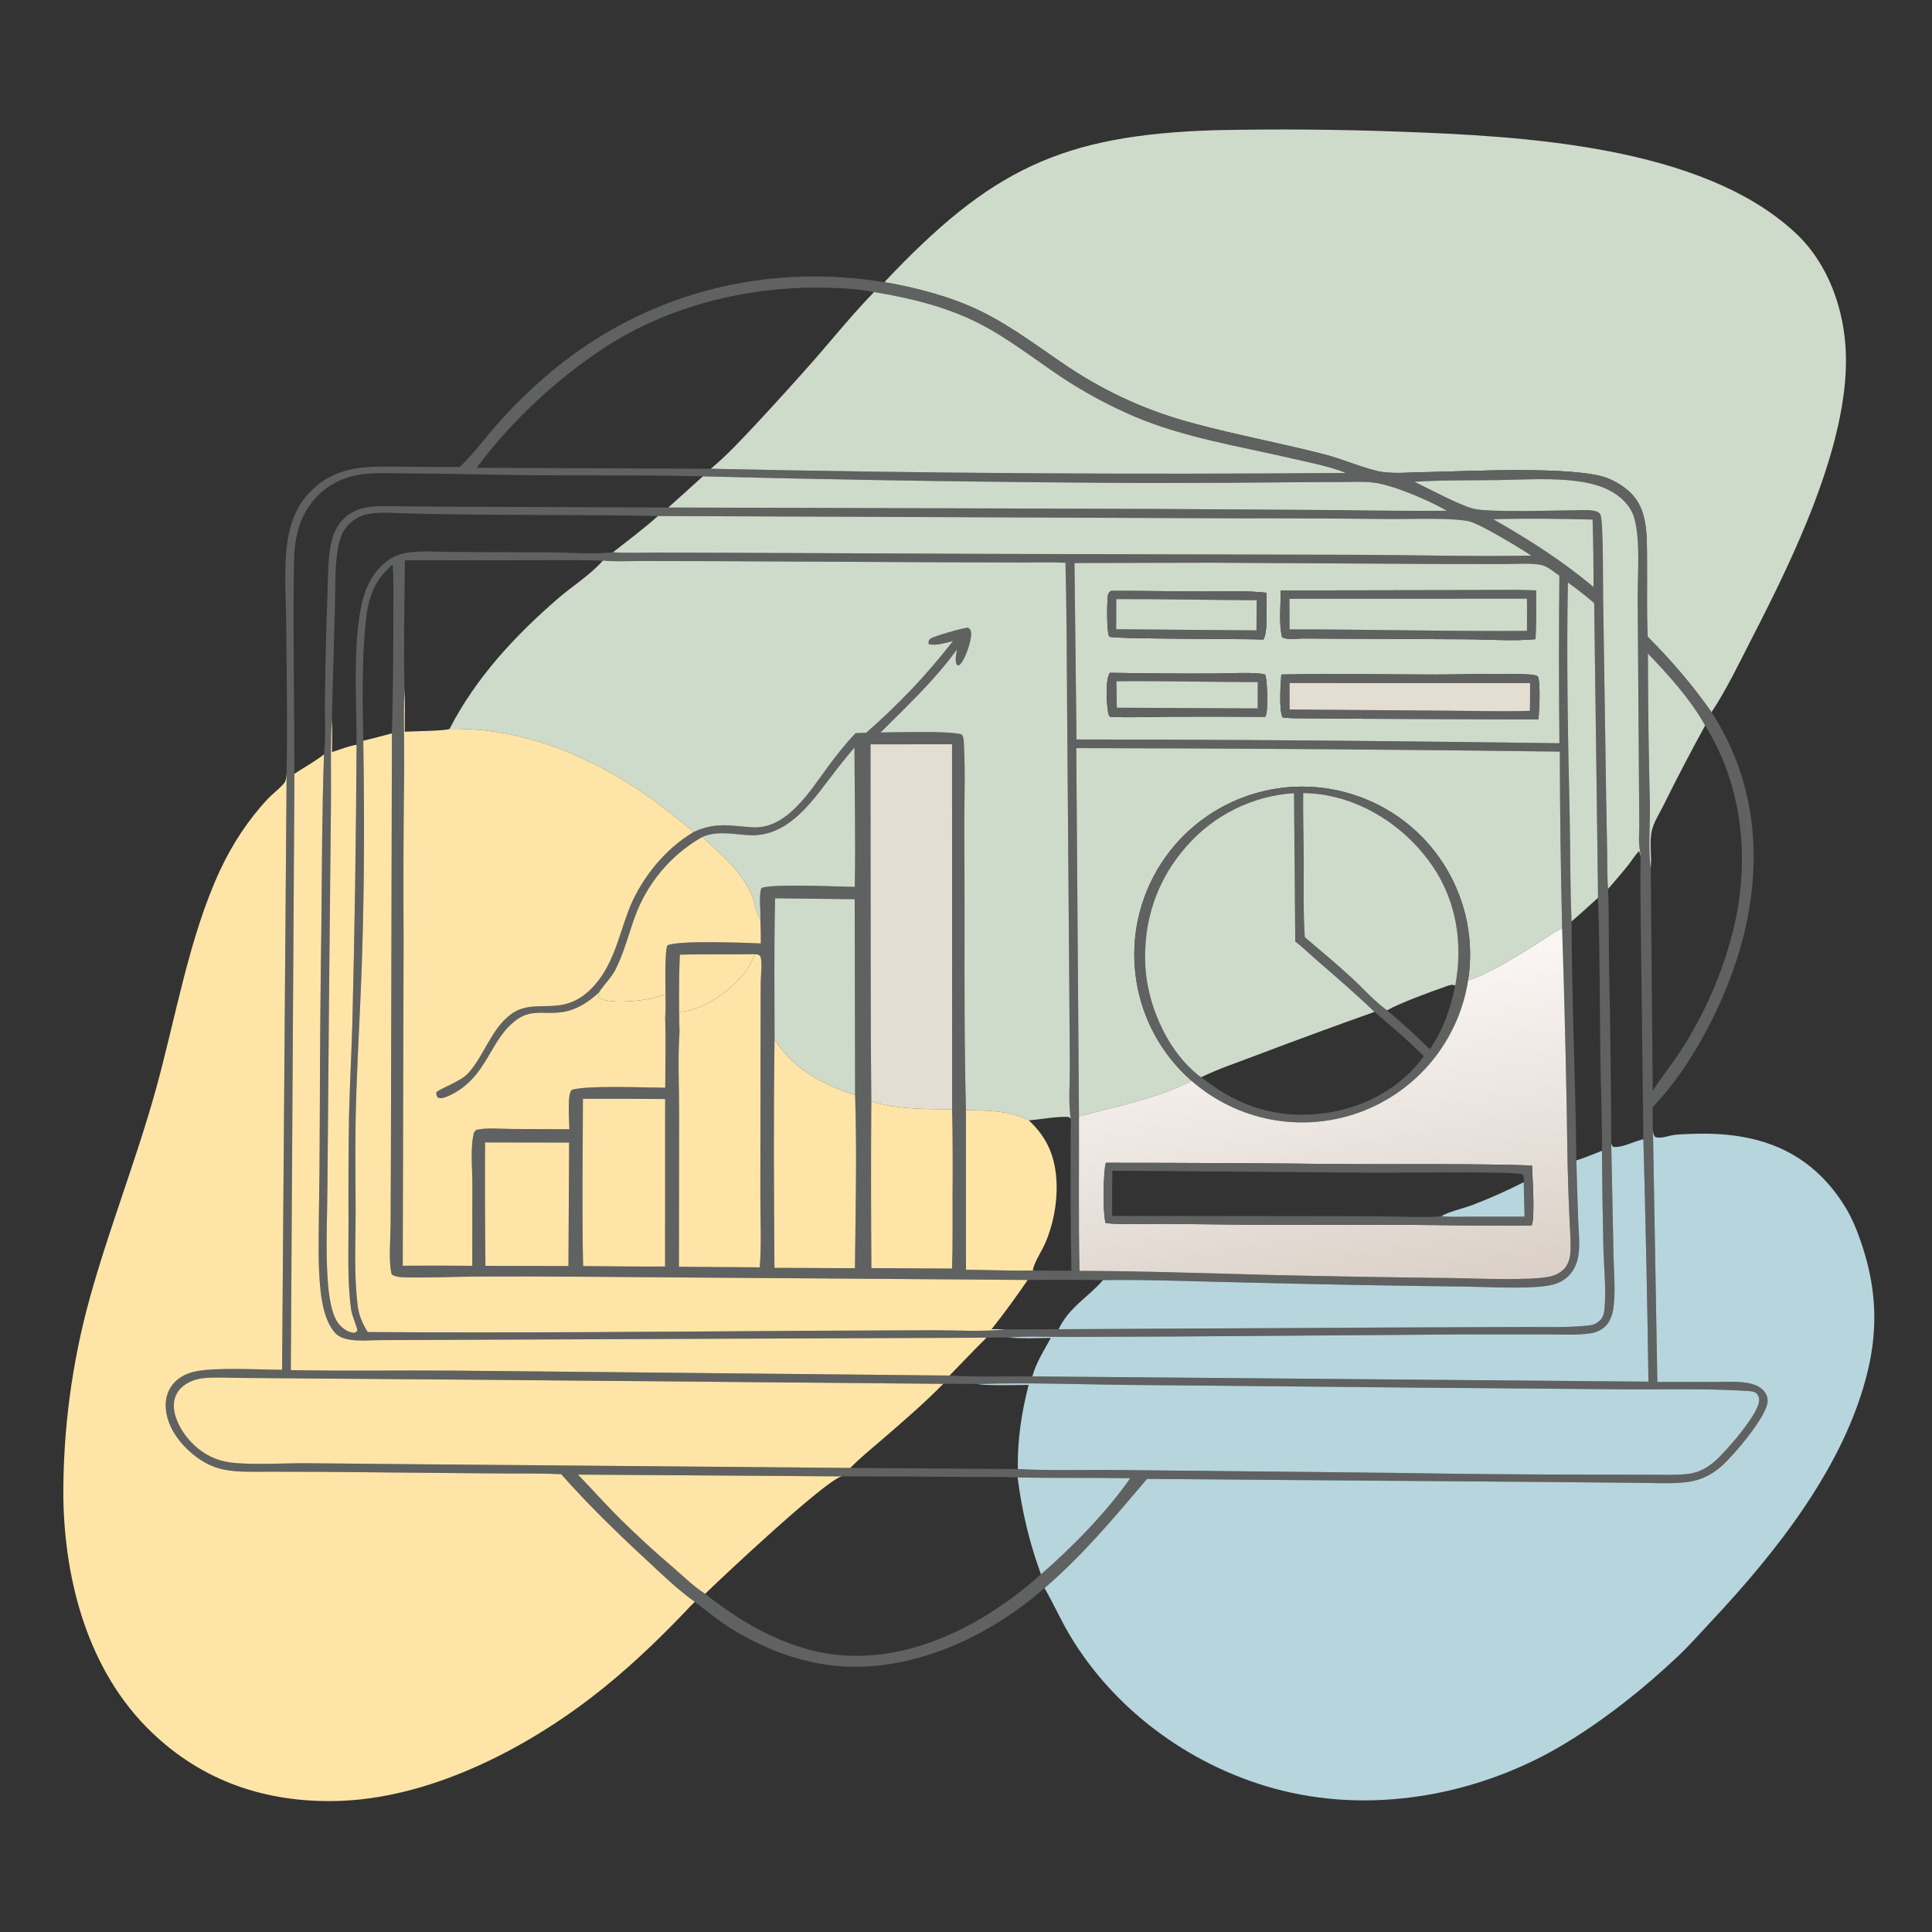 <svg viewBox="0 0 1024 1024" xmlns:xlink="http://www.w3.org/1999/xlink" xmlns="http://www.w3.org/2000/svg">
  <rect x="0" y="0" width="1024" height="1024" fill="#333333" stroke="none"/>
  <path d="M468.739 149.556C524.798 90.046 562.418 71.46 644.361 68.998C676.765 68.322 709.181 68.579 741.571 69.768C806.372 72.13 902.184 77.008 951.849 123.663C969.306 140.063 977.741 164.521 978.367 188.135C979.632 235.865 950.334 295.905 928.9 337.594C922.077 350.863 915.36 365.046 907.13 377.498C896.924 362.913 885.778 350.031 873.213 337.409C872.72 324.439 873.049 311.379 872.948 298.395C872.892 291.265 873.12 283.611 871.84 276.588C871.039 272.193 869.551 267.931 866.893 264.294C863.447 259.577 857.807 255.801 852.403 253.605C835.157 246.596 775.56 249.927 754.495 250.255C747.618 250.362 739.97 251.088 733.173 250.242C725.239 249.254 711.679 243.356 702.613 241.006C679.538 235.025 656.014 230.709 633.035 224.504C609.548 218.384 587.231 208.433 566.981 195.052C551.467 184.714 536.402 172.997 519.565 164.811C504.023 157.254 485.743 152.492 468.739 149.556Z" fill="#CFDBCA"></path>
  <path d="M243.689 247.497C250.788 240.807 256.774 232.549 263.223 225.216C275.397 211.376 289.553 198.203 304.493 187.427C352.442 152.843 410.527 140.096 468.739 149.556C485.743 152.492 504.023 157.254 519.565 164.811C536.402 172.997 551.467 184.714 566.981 195.052C587.231 208.433 609.548 218.384 633.035 224.504C656.014 230.709 679.538 235.025 702.613 241.006C711.679 243.356 725.239 249.254 733.173 250.242C739.97 251.088 747.618 250.362 754.495 250.255C775.56 249.927 835.157 246.596 852.403 253.605C857.807 255.801 863.447 259.577 866.893 264.294C869.551 267.931 871.039 272.193 871.84 276.588C873.12 283.611 872.892 291.265 872.948 298.395C873.049 311.379 872.72 324.439 873.213 337.409C885.778 350.031 896.924 362.913 907.13 377.498C929.352 411.613 933.882 450.579 925.571 489.824C918.566 522.904 899.349 562.349 875.945 586.822C875.98 590.931 875.843 595.119 876.112 599.215L878.427 732.474L908.036 732.464C914.067 732.469 920.852 731.973 926.778 733.101C929.565 733.631 932.37 734.693 934.42 736.724C936.052 738.342 936.958 740.454 936.868 742.765C936.558 750.725 918.672 771.654 912.502 777.029C907.194 781.654 901.525 784.581 894.471 785.496C886.085 786.583 877.087 785.989 868.629 785.937L817.736 785.471L607.931 783.856C590.975 803.9 573.617 824.61 553.624 841.718C524.602 867.094 484.83 885.914 445.688 883.161C424.542 881.674 403.098 873.345 385.406 861.799C379.457 857.916 373.896 853.341 368.264 849.012C359.217 842.593 350.758 834.354 342.616 826.804C326.935 812.263 311.608 797.422 297.458 781.368C284.134 780.745 270.722 781.077 257.385 780.911L171.001 780.105L142.006 780.045C134.352 780.034 126.418 780.412 118.87 778.971C111.883 777.638 105.708 774.005 100.477 769.268C93.73 763.158 88.098 754.713 87.816 745.34C87.671 740.508 89.292 735.947 92.687 732.462C95.449 729.626 99.186 727.923 102.996 727.023C113.419 724.562 137.596 725.963 149.508 726.025L151.91 409.74C152.422 383.128 151.9 356.436 151.688 329.821C151.57 314.893 150.014 297.535 153.068 282.984C154.857 274.457 158.332 266.789 164.519 260.561C178.778 246.208 194.814 247.195 213.463 247.365C223.538 247.499 233.614 247.543 243.689 247.497ZM463.256 154.801C454.874 153.068 445.789 152.658 437.237 152.479C396.958 151.635 354.766 161.871 320.783 184.022C295.039 200.802 270.932 223.288 252.641 247.935L376.717 248.455C488.906 250.873 601.125 251.607 713.335 250.656C704.192 247.023 693.842 245.134 684.268 242.906C656.361 236.414 627.478 231.945 600.963 220.644C587.757 214.956 575.073 208.126 563.056 200.231C548.401 190.427 534.367 179.285 518.607 171.278C501.439 162.556 482.166 157.903 463.256 154.801ZM372.53 252.48C337.676 251.566 302.782 252.311 267.918 251.689C250.49 251.379 233.091 250.982 215.657 250.93C207.401 250.905 198.71 250.258 190.549 251.563C182.619 252.832 175.14 256.284 169.306 261.841C159.006 271.65 156.032 284.163 155.818 297.922C155.237 335.259 156.032 372.751 156.054 410.106L154.139 726.18C182.823 726.756 211.539 726.227 240.23 726.454L503.29 729.063C517.846 729.964 532.602 729.37 547.195 729.527L873.719 732.313C873.112 689.477 872.212 646.645 871.018 603.822L869.773 499.714C869.618 484.543 869.264 469.287 869.571 454.122C869.475 452.861 869.36 451.646 869.136 450.402C868.365 446.099 868.886 441.03 868.867 436.609L868.66 410.788L868.001 315.998C868.013 303.619 869.426 286.741 866.321 274.998C864.921 269.704 861.351 265.413 856.943 262.285C851.325 258.299 844.576 256.342 837.838 255.303C823.367 253.07 807.736 254.29 793.093 254.473C778.911 254.649 763.783 254.358 749.683 255.385C758.352 259.428 771.731 266.911 780.382 269.471C788.434 271.854 825.985 270.443 836.712 270.414C839.57 270.406 847.033 269.764 848.308 272.876C849.821 276.569 849.583 308.94 849.67 315.624L851.293 422.355L851.853 452.725C851.949 458.825 851.772 465.071 852.319 471.143C852.867 484.972 852.581 498.849 852.852 512.69C853.526 543.826 853.904 574.967 853.987 606.11L855.209 665.973C855.348 674.759 856.363 684.508 855.152 693.157C854.691 696.446 853.573 700.176 851.213 702.624C849.141 704.771 846.133 706.213 843.199 706.663C835.731 707.808 827.433 707.242 819.856 707.266L773.705 707.263L621.579 708.386L564.729 708.595C554.746 708.635 544.347 708.049 534.41 708.926C530.634 708.679 526.684 708.955 522.891 708.99L201.674 710.29C195.065 710.283 182.752 711.857 177.917 706.769C172.55 701.122 170.714 691.512 169.9 684.032C168.497 671.123 168.915 657.864 169.021 644.885C169.311 626.642 169.473 608.398 169.506 590.153C169.589 556.435 169.873 522.717 170.359 489.002C170.633 459.308 170.688 429.528 171.72 399.851C172.797 390.642 172.072 380.636 172.21 371.321C172.43 352.296 172.889 333.274 173.585 314.26C173.916 305.335 173.636 295.504 175.765 286.808C176.855 282.358 178.754 278.332 182.043 275.069C185.588 271.55 190.186 269.508 195.096 268.773C201.099 267.874 207.515 268.334 213.569 268.382L241.637 268.574L354.194 268.991L614.168 269.747L712.138 270.394C730.378 270.702 748.62 270.808 766.863 270.711C757.511 265.285 738.651 257.144 728.07 255.789C722.909 255.129 717.448 255.453 712.249 255.468L687.479 255.59C661.291 255.862 635.102 256.002 608.913 256.011C530.108 255.667 451.309 254.49 372.53 252.48ZM348.73 273.501C314.81 272.796 280.841 273.12 246.911 272.683C237.06 272.574 227.21 272.406 217.361 272.179C210.385 272.013 202.805 271.258 195.912 272.294C191.774 272.94 187.945 274.876 184.97 277.824C181.846 280.906 180.437 284.486 179.523 288.699C177.307 298.924 177.849 310.47 177.528 320.917L175.896 381.247C175.031 396.232 175.602 411.502 175.41 426.525L174.361 531.538L173.548 628.36C173.466 645.037 172.504 662.259 173.717 678.875C174.192 685.379 175.406 697.246 179.991 702.218C182.005 704.402 184.726 706.32 187.776 706.425C188.816 705.94 188.902 706.122 189.423 705.022C188.542 701.24 186.571 697.542 186.056 693.734C184.029 678.751 184.778 662.86 184.728 647.768C184.62 628.945 184.71 610.122 184.998 591.301C185.368 575.458 186.231 559.629 186.72 543.789C187.98 494.104 188.735 444.408 188.986 394.708C189.107 372.2 186.606 338.19 192.524 317.027C194.014 311.699 196.348 306.674 199.903 302.403C203.425 298.17 208.133 294.607 213.573 293.371C221.48 291.575 232.219 292.539 240.463 292.562L292.754 292.757C303.11 292.88 314.173 293.814 324.46 292.76C324.602 292.746 324.743 292.728 324.885 292.713C332.705 293.257 340.772 292.855 348.63 292.868L392.185 293.004L525.062 293.576L718.802 294.052C749.735 294.159 780.697 295.059 811.63 294.488C805.986 290.723 784.204 277.473 778.563 276.292C768.988 274.288 747.942 275.165 737.328 275.105C709.751 274.801 682.173 274.673 654.594 274.722L348.73 273.501ZM319.516 297.135C306.518 296.727 293.453 296.958 280.446 296.946L214.604 296.951C214.42 319.688 213.843 342.604 214.385 365.326C213.773 379.514 214.313 393.835 214.22 408.043C213.842 438.012 213.739 467.984 213.911 497.955L213.462 670.868C225.746 670.767 238.03 670.783 250.313 670.915L250.359 627.33C250.357 619.311 249.167 607.682 251.274 600.078L252.149 599.415L251.912 598.99C257.783 597.495 265.296 598.363 271.394 598.386L301.769 598.519C301.772 594.287 300.551 580.35 302.923 577.754C309.904 575.082 342.865 576.491 352.586 576.517C352.637 564.714 352.923 552.844 352.609 541.048C353.292 535.198 351.681 503.621 353.85 500.986C360.338 498.316 394.192 499.675 403.252 500.023C403.279 495.72 403.227 491.454 402.992 487.158C403.268 481.878 402.144 475.989 403.434 470.851C406.444 468.179 446.677 470.007 453.047 470.077C453.52 445.499 452.965 420.806 452.87 396.22C448.24 401.643 443.788 407.215 439.518 412.926C428.922 426.868 416.677 443.653 397.088 442.662C388.878 442.248 380.828 440.23 372.917 443.32L372.264 443.581C355.567 453.071 342.83 468.237 336.368 486.322C333.132 495.349 330.632 505.003 326.379 513.61C324.054 518.315 320.045 521.861 317.319 526.201C297.187 544.49 286.801 531.698 274.529 540.011C259.454 550.222 258.983 570.26 239.161 580.193C238.255 580.649 237.326 581.059 236.378 581.421C234.908 581.973 233.554 582.389 232.042 581.731C231.261 580.638 231.314 580.356 231.24 578.993C232.376 577.299 243.992 573.301 248.004 568.964C256.655 559.611 260.102 545.719 270.533 537.8C283.632 527.855 297.601 540.296 313.79 523.614C324.523 512.553 327.593 497.7 332.698 483.722C338.484 467.878 350.395 452.296 364.501 442.953L365.144 442.533C365.992 441.986 366.848 441.451 367.713 440.93C379.224 435.716 386.49 437.622 398.624 438.476C416.972 439.767 429.392 419.131 438.812 406.406C443.329 400.304 448.244 394.007 453.533 388.55L459.063 388.411C476.236 373.405 491.074 357.787 505.111 339.768C501.251 340.647 496.006 342.468 492.151 341.345C492.224 340.038 492.03 339.431 493.122 338.531C494.599 337.314 511.362 332.459 513.119 332.706C514.22 333.566 514.441 333.725 514.687 335.191C515.274 338.698 511.622 349.317 509.146 351.822C508.356 352.621 508.638 352.389 507.583 352.769C506.64 351.744 506.547 350.855 506.543 349.492C506.538 347.785 506.987 345.911 507.223 344.22C495.277 360.646 481.018 373.953 466.727 388.215C475.189 388.234 503.499 387.218 509.708 389.281C510.829 390.494 510.789 392.701 510.876 394.296C511.75 410.404 510.969 426.852 511.096 443.003C511.476 491.448 510.738 539.983 511.957 588.406L511.991 672.977C523.79 673.069 535.665 673.619 547.449 673.401C554.26 673.499 561.071 673.543 567.883 673.535C567.331 646.743 567.398 619.769 567.557 592.969C566.148 585.454 567.072 573.232 567.045 565.244L566.653 511.768L565.641 381.5C565.416 353.777 565.441 325.986 564.715 298.276C557.281 297.861 549.685 298.15 542.234 298.132L499.746 298.015L378.048 297.42L340.124 297.343C333.335 297.347 326.272 297.752 319.516 297.135ZM903.764 384.539C895.971 370.592 884.452 357.88 873.439 346.404C873.471 373.222 873.821 400.039 874.489 426.849C874.64 436.955 873.491 450.511 874.926 460.165L875.979 578.173C880.587 570.917 886.089 564.182 890.791 556.962C903.982 536.666 913.591 514.257 919.203 490.71C927.458 454.815 923.51 416.136 903.764 384.539ZM207.723 388.708C208.226 368.859 208.469 349.004 208.451 329.149C208.451 319.252 208.785 309.172 208.123 299.304C197.774 307.853 194.951 317.87 193.695 330.885C191.739 351.16 192.188 372.25 192.548 392.61C193.283 437.551 193.085 482.968 191.11 527.882C190.16 549.493 188.953 571.155 188.507 592.78C188.167 609.243 188.467 625.721 188.482 642.187C188.497 658.843 187.494 676.108 189.664 692.62C190.308 697.518 192.317 701.855 194.905 706.008C272.536 706.566 350.217 705.823 427.85 705.34L495.448 705.052C507.562 705.044 520.603 705.956 532.615 704.602L561.084 704.516L738.83 703.598L806.356 703.345C818.287 703.242 830.796 703.838 842.621 702.455C844.968 702.181 846.735 701.143 848.372 699.461C850.108 697.678 850.35 694.648 850.524 692.26C851.253 682.254 850.113 671.527 849.833 661.466C849.443 644.297 849.186 627.124 849.064 609.951C849.19 592.712 848.391 575.348 848.191 558.094C847.872 530.701 847.944 503.184 847.002 475.81L844.955 319.674C840.454 315.786 835.823 312.202 831.02 308.695C830.225 349.657 831.027 390.86 831.947 431.82C832.37 450.662 832.122 469.541 832.983 488.371C833.033 530.591 835.114 572.801 835.49 615.017C835.762 625.445 836.087 635.872 836.467 646.297C836.676 652.681 837.582 659.765 836.46 666.038C835.808 669.689 834.158 673.4 831.549 676.077C829.456 678.225 826.658 679.844 823.785 680.69C814.076 683.553 789.632 682.101 778.415 681.951C736.914 681.461 695.417 680.679 653.927 679.606C630.866 679.123 607.665 678.14 584.603 678.5C571.297 678.296 557.989 678.267 544.683 678.414L309.358 676.698C290.453 676.54 271.548 676.508 252.643 676.6C239.975 676.731 227.112 677.322 214.462 677.018C211.973 676.959 209.771 676.846 207.627 675.494C205.847 668.975 206.977 656.575 207.027 649.426L207.192 610.569L207.723 388.708ZM827.963 491.992C827.206 460.79 826.797 429.581 826.736 398.37C741.31 397.256 655.878 396.636 570.444 396.512L571.877 591.762C571.976 619.029 571.588 646.339 572.169 673.597C604.986 673.63 637.871 674.866 670.68 675.683C703.736 676.472 736.797 677.042 769.861 677.395C781.816 677.563 811.739 678.936 821.823 676.505C824.44 675.875 827.109 674.525 828.981 672.568C831.018 670.44 832.128 667.124 832.331 664.237C832.706 658.898 832.163 653.24 831.944 647.89C831.463 637.634 831.096 627.372 830.843 617.107C830.288 575.393 829.328 533.686 827.963 491.992ZM399.998 505.707C386.779 505.994 373.562 505.596 360.335 506.014C359.705 520.012 359.865 534.181 360.077 548.192C359.233 561.816 359.948 575.916 359.945 589.599L359.843 671.413L402.699 671.722C403.665 659.221 403.009 646.265 403.015 633.708L403.091 561.826L403.181 521.246C403.193 517.055 404.101 510.965 403.116 507.016C402.02 505.747 401.611 505.934 399.998 505.707ZM410.826 476.105C410.206 501.011 410.498 526.026 410.528 550.944C409.934 591.244 410.204 631.675 410.477 671.981L453.135 672.168C453.457 641.7 454.237 610.863 453.224 580.417L453.006 476.606L410.826 476.105ZM461.389 394.494L461.476 514.742C461.451 537.725 461.563 560.708 461.813 583.689C461.608 613.168 461.625 642.649 461.864 672.127L504.603 672.36C505.025 659.254 504.855 646.106 504.873 632.993C505.023 617.976 504.948 602.957 504.647 587.943L504.612 394.476L461.389 394.494ZM499.935 733.467L258 731.331L167.512 730.644L128.342 730.337C121.859 730.306 115.05 729.865 108.603 730.393C104.005 730.77 99.273 732.333 95.948 735.649C93.363 738.225 92.079 741.586 92.135 745.221C92.251 752.878 97.72 761.215 103.231 766.246C108.563 771.115 114.803 774.159 121.975 775.115C132.987 776.584 149.849 775.523 161.426 775.524L226.25 776.131L450.666 778.032L539.474 778.62C557.901 779.644 576.621 778.89 595.089 779.16L738.85 780.651C773.928 781.26 809.011 781.565 844.094 781.568L875.197 781.644C881.42 781.648 887.832 781.921 894.022 781.28C899.925 780.669 904.439 778.354 908.873 774.511C914.585 769.561 932.184 749.503 932.409 742.226C932.453 740.792 932.026 739.541 930.998 738.512C929.735 737.247 925.767 737.23 923.942 737.122C903.411 735.901 882.392 736.5 861.817 736.381L751.992 735.481L600.196 734.051C573.105 733.825 545.694 732.641 518.624 733.575C512.407 733.392 506.156 733.493 499.935 733.467ZM446.21 782.517L306.361 781.571C313.889 789.426 321.158 797.531 328.862 805.214C337.97 814.182 347.402 822.817 357.137 831.1C362.428 835.693 367.836 840.994 373.739 844.756C394.986 861.695 420.661 875.994 448.332 877.493C486.755 879.574 523.807 859.401 551.734 834.432C568.394 820.007 586.485 801.518 599.041 783.499C579.141 783.128 559.231 783.498 539.341 783.067C529.441 782.684 519.437 782.875 509.522 782.793C488.418 782.589 467.314 782.497 446.21 782.517ZM791.438 275.213C810.144 285.813 828.125 297.289 844.607 311.129C844.63 299.208 844.461 287.287 844.099 275.371C826.66 274.957 808.867 274.647 791.438 275.213ZM641.042 298.249L569.502 298.408L570.569 391.941C632.673 391.972 694.776 392.349 756.875 393.07L826.522 393.92C826.219 364.336 826.213 334.75 826.506 305.166C823.586 303.099 820.046 299.969 816.488 299.353C810.624 298.34 803.93 298.942 797.954 298.945L764.035 298.933L641.042 298.249ZM308.959 582.396C308.877 611.909 308.421 641.547 309.052 671.05C323.536 671.158 338.03 671.368 352.514 671.286L352.546 582.502C338.017 582.382 323.488 582.347 308.959 582.396ZM257.085 605.509C256.984 627.315 257.053 649.121 257.289 670.926L301.283 671.03L301.65 605.589L257.085 605.509Z" fill="#606161"></path>
  <path d="M463.256 154.801C482.166 157.903 501.439 162.556 518.607 171.278C534.367 179.285 548.401 190.427 563.056 200.231C575.073 208.126 587.757 214.956 600.963 220.644C627.478 231.945 656.361 236.414 684.268 242.906C693.842 245.134 704.192 247.023 713.335 250.656C601.125 251.607 488.906 250.873 376.717 248.455C385.193 241.46 392.732 233.237 400.269 225.253C411.182 213.552 421.923 201.691 432.49 189.677C442.664 177.902 452.406 165.995 463.256 154.801Z" fill="#CFDBCA"></path>
  <path d="M372.53 252.48C451.309 254.49 530.108 255.667 608.913 256.011C635.102 256.002 661.291 255.862 687.479 255.59L712.249 255.468C717.448 255.453 722.909 255.129 728.07 255.789C738.651 257.144 757.511 265.285 766.863 270.711C748.62 270.808 730.378 270.702 712.138 270.394L614.168 269.747L354.194 268.991C360.298 263.476 366.472 258.048 372.53 252.48Z" fill="#CFDBCA"></path>
  <path d="M869.571 454.122C869.311 453.107 869.096 452.051 868.764 451.059C866.54 453.319 864.876 456.149 862.896 458.633C859.495 462.898 855.889 467.019 852.319 471.143C851.772 465.071 851.949 458.825 851.853 452.725L851.293 422.355L849.67 315.624C849.583 308.94 849.821 276.569 848.308 272.876C847.033 269.764 839.57 270.406 836.712 270.414C825.985 270.443 788.434 271.854 780.382 269.471C771.731 266.911 758.352 259.428 749.683 255.385C763.783 254.358 778.911 254.649 793.093 254.473C807.736 254.29 823.367 253.07 837.838 255.303C844.576 256.342 851.325 258.299 856.943 262.285C861.351 265.413 864.921 269.704 866.321 274.998C869.426 286.741 868.013 303.619 868.001 315.998L868.66 410.788L868.867 436.609C868.886 441.03 868.365 446.099 869.136 450.402C869.36 451.646 869.475 452.861 869.571 454.122Z" fill="#CFDBCA"></path>
  <path d="M348.73 273.501L654.594 274.722C682.173 274.673 709.751 274.801 737.328 275.105C747.942 275.165 768.988 274.288 778.563 276.292C784.204 277.473 805.986 290.723 811.63 294.488C780.697 295.059 749.735 294.159 718.802 294.052L525.062 293.576L392.185 293.004L348.63 292.868C340.772 292.855 332.705 293.257 324.885 292.713C332.995 286.369 341.027 280.376 348.73 273.501Z" fill="#CFDBCA"></path>
  <path d="M844.607 311.129C828.125 297.289 810.144 285.813 791.438 275.213C808.867 274.647 826.66 274.957 844.099 275.371C844.461 287.287 844.63 299.208 844.607 311.129Z" fill="#CFDBCA"></path>
  <path d="M319.516 297.135C326.272 297.752 333.335 297.347 340.124 297.343L378.048 297.42L499.746 298.015L542.234 298.132C549.685 298.15 557.281 297.861 564.715 298.276C565.441 325.986 565.416 353.777 565.641 381.5L566.653 511.768L567.045 565.244C567.072 573.232 566.148 585.454 567.557 592.969C566.684 592.08 566.583 592.003 565.27 591.973C558.864 591.83 551.766 593.272 545.315 593.838C535.431 588.576 522.894 588.607 511.957 588.406C510.738 539.983 511.476 491.448 511.096 443.003C510.969 426.852 511.75 410.404 510.876 394.296C510.789 392.701 510.829 390.494 509.708 389.281C503.499 387.218 475.189 388.234 466.727 388.215C481.018 373.953 495.277 360.646 507.223 344.22C506.987 345.911 506.538 347.785 506.543 349.492C506.547 350.855 506.64 351.744 507.583 352.769C508.638 352.389 508.356 352.621 509.146 351.822C511.622 349.317 515.274 338.698 514.687 335.191C514.441 333.725 514.22 333.566 513.119 332.706C511.362 332.459 494.599 337.314 493.122 338.531C492.03 339.431 492.224 340.038 492.151 341.345C496.006 342.468 501.251 340.647 505.111 339.768C491.074 357.787 476.236 373.405 459.063 388.411L453.533 388.55C448.244 394.007 443.329 400.304 438.812 406.406C429.392 419.131 416.972 439.767 398.624 438.476C386.49 437.622 379.224 435.716 367.713 440.93C358.521 433.547 349.358 426.052 339.588 419.437C309.861 399.308 274.611 385.498 238.273 386.333C252.179 359.239 273.091 336.766 296.015 316.985C303.553 310.481 312.999 304.628 319.516 297.135Z" fill="#CFDBCA"></path>
  <path d="M569.502 298.408L641.042 298.249L764.035 298.933L797.954 298.945C803.93 298.942 810.624 298.34 816.488 299.353C820.046 299.969 823.586 303.099 826.506 305.166C826.213 334.75 826.219 364.336 826.522 393.92L756.875 393.07C694.776 392.349 632.673 391.972 570.569 391.941L569.502 298.408ZM804.797 312.749L678.835 312.972C678.821 320.643 677.767 330.213 679.468 337.608C681.467 339.303 687.36 338.487 690.084 338.415L776.481 338.834C788.68 338.857 801.754 339.929 813.868 338.774C814.235 330.167 814.102 321.532 814.088 312.918L804.797 312.749ZM588.808 313.181C587.37 314.379 587.194 315.05 587.034 316.905C586.776 319.915 586.453 335.695 588.017 337.438C589.208 338.766 661.528 338.532 669.623 338.969C672.257 335.111 670.982 319.773 671.317 314.172C660.289 312.951 648.752 313.563 637.645 313.515C621.373 313.445 605.074 313.092 588.808 313.181ZM588.287 356.59C585.722 360.249 586.554 372.394 587.209 376.96C587.382 378.162 587.502 379.042 588.352 379.947C599.18 380.43 610.191 379.935 621.039 379.863C637.568 379.8 654.098 379.822 670.627 379.928C672.297 377.366 671.624 362.598 670.991 359.133C670.883 358.547 670.708 358.04 670.503 357.482C664.878 356.055 650.325 356.993 643.897 356.983C625.359 357.06 606.821 356.929 588.287 356.59ZM679.124 357.502C678.779 362.634 677.726 375.969 679.805 380.236C684.715 380.914 689.935 380.666 694.89 380.728L722.976 380.949L815.364 381.249C815.859 376.869 816.638 361.912 815.075 358.433C813.435 357.668 811.725 357.523 809.935 357.446C793.723 356.749 777.103 357.539 760.845 357.516C733.635 357.478 706.325 357.007 679.124 357.502Z" fill="#CFDBCA"></path>
  <path d="M847.002 475.81C842.381 480.055 837.708 484.242 832.983 488.371C832.122 469.541 832.37 450.662 831.947 431.82C831.027 390.86 830.225 349.657 831.02 308.695C835.823 312.202 840.454 315.786 844.955 319.674L847.002 475.81Z" fill="#CFDBCA"></path>
  <path d="M678.835 312.972L804.797 312.749L814.088 312.918C814.102 321.532 814.235 330.167 813.868 338.774C801.754 339.929 788.68 338.857 776.481 338.834L690.084 338.415C687.36 338.487 681.467 339.303 679.468 337.608C677.767 330.213 678.821 320.643 678.835 312.972ZM683.431 317.356L683.501 333.586C725.436 333.533 767.396 334.725 809.323 334.385C809.328 328.697 809.423 322.988 809.293 317.302L683.431 317.356Z" fill="#606161"></path>
  <path d="M669.623 338.969C661.528 338.532 589.208 338.766 588.017 337.438C586.453 335.695 586.776 319.915 587.034 316.905C587.194 315.05 587.37 314.379 588.808 313.181C605.074 313.092 621.373 313.445 637.645 313.515C648.752 313.563 660.289 312.951 671.317 314.172C670.982 319.773 672.257 335.111 669.623 338.969ZM591.649 317.542C591.604 322.862 591.588 328.182 591.6 333.502L665.961 334.113L666.051 318.128C641.253 318.042 616.44 317.471 591.649 317.542Z" fill="#606161"></path>
  <path d="M591.6 333.502C591.588 328.182 591.604 322.862 591.649 317.542C616.44 317.471 641.253 318.042 666.051 318.128L665.961 334.113L591.6 333.502Z" fill="#CFDBCA"></path>
  <path d="M683.501 333.586L683.431 317.356L809.293 317.302C809.423 322.988 809.328 328.697 809.323 334.385C767.396 334.725 725.436 333.533 683.501 333.586Z" fill="#CFDBCA"></path>
  <path d="M903.764 384.539C896.146 398.382 888.834 412.391 881.833 426.556C879.74 430.778 876.543 435.699 875.517 440.223C874.066 446.619 875.543 453.641 874.926 460.165C873.491 450.511 874.64 436.955 874.489 426.849C873.821 400.039 873.471 373.222 873.439 346.404C884.452 357.88 895.971 370.592 903.764 384.539Z" fill="#CFDBCA"></path>
  <path d="M670.627 379.928C654.098 379.822 637.568 379.8 621.039 379.863C610.191 379.935 599.18 380.43 588.352 379.947C587.502 379.042 587.382 378.162 587.209 376.96C586.554 372.394 585.722 360.249 588.287 356.59C606.821 356.929 625.359 357.06 643.897 356.983C650.325 356.993 664.878 356.055 670.503 357.482C670.708 358.04 670.883 358.547 670.991 359.133C671.624 362.598 672.297 377.366 670.627 379.928ZM591.754 361.081L591.935 375.093L666.609 375.467L666.642 361.522C641.693 361.509 616.691 360.83 591.754 361.081Z" fill="#606161"></path>
  <path d="M815.364 381.249L722.976 380.949L694.89 380.728C689.935 380.666 684.715 380.914 679.805 380.236C677.726 375.969 678.779 362.634 679.124 357.502C706.325 357.007 733.635 357.478 760.845 357.516C777.103 357.539 793.723 356.749 809.935 357.446C811.725 357.523 813.435 357.668 815.075 358.433C816.638 361.912 815.859 376.869 815.364 381.249ZM683.507 362.041L683.513 376.037L769.613 376.694C783.323 376.77 797.178 377.216 810.875 376.74C810.969 371.848 811.003 366.955 810.976 362.062L683.507 362.041Z" fill="#606161"></path>
  <path d="M591.935 375.093L591.754 361.081C616.691 360.83 641.693 361.509 666.642 361.522L666.609 375.467L591.935 375.093Z" fill="#CFDBCA"></path>
  <path d="M683.513 376.037L683.507 362.041L810.976 362.062C811.003 366.955 810.969 371.848 810.875 376.74C797.178 377.216 783.323 376.77 769.613 376.694L683.513 376.037Z" fill="#E4DDD2"></path>
  <path d="M213.462 670.868L213.911 497.955C213.739 467.984 213.842 438.012 214.22 408.043C214.313 393.835 213.773 379.514 214.385 365.326C214.72 372.816 214.555 380.348 214.528 387.845C218.75 387.528 236.335 387.442 238.273 386.333C274.611 385.498 309.861 399.308 339.588 419.437C349.358 426.052 358.521 433.547 367.713 440.93C366.848 441.451 365.992 441.986 365.144 442.533L364.501 442.953C350.395 452.296 338.484 467.878 332.698 483.722C327.593 497.7 324.523 512.553 313.79 523.614C297.601 540.296 283.632 527.855 270.533 537.8C260.102 545.719 256.655 559.611 248.004 568.964C243.992 573.301 232.376 577.299 231.24 578.993C231.314 580.356 231.261 580.638 232.042 581.731C233.554 582.389 234.908 581.973 236.378 581.421C237.326 581.059 238.255 580.649 239.161 580.193C258.983 570.26 259.454 550.222 274.529 540.011C286.801 531.698 297.187 544.49 317.319 526.201L317.566 527.11L316.834 528.533C322.093 532.175 336.844 530.75 343.143 529.583C346.252 529.006 349.239 528.2 352.236 527.2C352.331 531.713 352.011 536.595 352.609 541.048C352.923 552.844 352.637 564.714 352.586 576.517C342.865 576.491 309.904 575.082 302.923 577.754C300.551 580.35 301.772 594.287 301.769 598.519L271.394 598.386C265.296 598.363 257.783 597.495 251.912 598.99L252.149 599.415L251.274 600.078C249.167 607.682 250.357 619.311 250.359 627.33L250.313 670.915C238.03 670.783 225.746 670.767 213.462 670.868Z" fill="#FEE5A7"></path>
  <path d="M188.986 394.708C188.735 444.408 187.98 494.104 186.72 543.789C186.231 559.629 185.368 575.458 184.998 591.301C184.71 610.122 184.62 628.945 184.728 647.768C184.778 662.86 184.029 678.751 186.056 693.734C186.571 697.542 188.542 701.24 189.423 705.022C188.902 706.122 188.816 705.94 187.776 706.425C184.726 706.32 182.005 704.402 179.991 702.218C175.406 697.246 174.192 685.379 173.717 678.875C172.504 662.259 173.466 645.037 173.548 628.36L174.361 531.538L175.41 426.525C175.602 411.502 175.031 396.232 175.896 381.247C176.181 387.02 176.052 392.803 175.998 398.581C180.199 397.28 184.673 395.469 188.986 394.708Z" fill="#FEE5A7"></path>
  <path d="M192.548 392.61C197.62 391.366 202.679 390.065 207.723 388.708L207.192 610.569L207.027 649.426C206.977 656.575 205.847 668.975 207.627 675.494C209.771 676.846 211.973 676.959 214.462 677.018C227.112 677.322 239.975 676.731 252.643 676.6C271.548 676.508 290.453 676.54 309.358 676.698L544.683 678.414C538.577 687.374 532.277 696.041 525.524 704.524C527.882 704.525 530.262 704.453 532.615 704.602C520.603 705.956 507.562 705.044 495.448 705.052L427.85 705.34C350.217 705.823 272.536 706.566 194.905 706.008C192.317 701.855 190.308 697.518 189.664 692.62C187.494 676.108 188.497 658.843 188.482 642.187C188.467 625.721 188.167 609.243 188.507 592.78C188.953 571.155 190.16 549.493 191.11 527.882C193.085 482.968 193.283 437.551 192.548 392.61Z" fill="#FEE5A7"></path>
  <path d="M461.813 583.689C461.563 560.708 461.451 537.725 461.476 514.742L461.389 394.494L504.612 394.476L504.647 587.943C491.761 587.889 474.01 587.993 461.813 583.689Z" fill="#E4DDD2"></path>
  <path d="M827.963 491.992C823.414 494.145 819.085 497.364 814.827 500.069C805.453 506.024 788.394 516.596 778.113 519.673C784.714 477.453 760.374 436.502 720.133 422.124C679.893 407.746 635.113 424 613.464 460.843C591.816 497.686 599.411 544.715 631.556 572.87C612.119 582.696 592.369 586.102 571.877 591.762L570.444 396.512C655.878 396.636 741.31 397.256 826.736 398.37C826.797 429.581 827.206 460.79 827.963 491.992Z" fill="#CFDBCA"></path>
  <path d="M372.264 443.581L372.917 443.32C380.828 440.23 388.878 442.248 397.088 442.662C416.677 443.653 428.922 426.868 439.518 412.926C443.788 407.215 448.24 401.643 452.87 396.22C452.965 420.806 453.52 445.499 453.047 470.077C446.677 470.007 406.444 468.179 403.434 470.851C402.144 475.989 403.268 481.878 402.992 487.158C400.671 483.914 400.06 477.855 398.293 474.027C392.285 461.013 382.439 453.129 372.264 443.581Z" fill="#CFDBCA"></path>
  <path d="M156.054 410.106C161.304 406.682 166.743 403.697 171.72 399.851C170.688 429.528 170.633 459.308 170.359 489.002C169.873 522.717 169.589 556.435 169.506 590.153C169.473 608.398 169.311 626.642 169.021 644.885C168.915 657.864 168.497 671.123 169.9 684.032C170.714 691.512 172.55 701.122 177.917 706.769C182.752 711.857 195.065 710.283 201.674 710.29L522.891 708.99C516.223 715.551 509.797 722.344 503.29 729.063L240.23 726.454C211.539 726.227 182.823 726.756 154.139 726.18L156.054 410.106Z" fill="#FEE5A7"></path>
  <path d="M368.264 849.012C366.554 850.613 364.971 852.335 363.355 854.03C347.862 870.297 331.22 886.057 313.379 899.736C275.908 928.465 226.289 953.468 178.336 954.566C140.962 955.422 107.603 944.283 80.338 918.098C47.007 886.089 34.263 838.7 33.574 793.75C33.367 758.122 38.056 722.635 47.51 688.284C57.827 651.03 72.149 615.014 82.515 577.767C93.115 539.68 100.06 496.787 116.757 461.018C123.123 447.378 131.713 434.29 142.036 423.315C144.356 420.848 147.105 418.846 149.445 416.386L150.044 415.745C151.579 414.126 151.648 412.7 151.84 410.559L151.91 409.74L149.508 726.025C137.596 725.963 113.419 724.562 102.996 727.023C99.186 727.923 95.449 729.626 92.687 732.462C89.292 735.947 87.671 740.508 87.816 745.34C88.098 754.713 93.73 763.158 100.477 769.268C105.708 774.005 111.883 777.638 118.87 778.971C126.418 780.412 134.352 780.034 142.006 780.045L171.001 780.105L257.385 780.911C270.722 781.077 284.134 780.745 297.458 781.368C311.608 797.422 326.935 812.263 342.616 826.804C350.758 834.354 359.217 842.593 368.264 849.012Z" fill="#FEE5A7"></path>
  <path d="M631.556 572.87C599.411 544.715 591.816 497.686 613.464 460.843C635.113 424 679.893 407.746 720.133 422.124C760.374 436.502 784.714 477.453 778.113 519.673C773.102 551.724 751.047 578.508 720.554 589.577C690.06 600.645 655.96 594.244 631.556 572.87ZM771.32 522.384C775.487 500.51 772.063 477.89 759.457 459.293C746.557 440.264 726.043 425.746 703.243 421.555C699.111 420.791 694.921 420.385 690.719 420.342C690.558 432.245 690.988 444.172 691.017 456.08C691.051 469.592 690.671 483.241 691.565 496.724C699.914 503.893 708.476 510.906 716.552 518.375C722.538 523.911 728.545 530.771 735.157 535.487C742.974 542.06 750.536 548.932 757.825 556.086C765.017 545.785 768.768 534.558 771.32 522.384ZM728.518 536.32C718.826 527.052 708.793 518.318 698.639 509.57C694.597 506.088 690.744 502.263 686.518 499.013L685.851 420.382C663.941 421.809 643.497 431.885 629.021 448.394C612.994 466.321 605.717 488.651 607.081 512.51C608.186 531.847 617.803 554.573 632.445 567.605C633.73 568.748 635.164 570.099 636.651 570.955C638.351 572.218 640.058 573.471 641.772 574.715C660.675 588.408 681.508 593.415 704.654 589.61C724.332 586.375 742.876 576.135 754.631 559.812C746.439 551.465 737.373 543.948 728.518 536.32Z" fill="#606161"></path>
  <path d="M728.518 536.32C707.609 543.741 686.782 551.388 666.039 559.26C656.386 562.973 645.915 566.407 636.651 570.955C635.164 570.099 633.73 568.748 632.445 567.605C617.803 554.573 608.186 531.847 607.081 512.51C605.717 488.651 612.994 466.321 629.021 448.394C643.497 431.885 663.941 421.809 685.851 420.382L686.518 499.013C690.744 502.263 694.597 506.088 698.639 509.57C708.793 518.318 718.826 527.052 728.518 536.32Z" fill="#CFDBCA"></path>
  <path d="M771.32 522.384C769.484 521.493 767.961 522.29 766.079 522.939C758.401 525.59 741.705 531.736 735.157 535.487C728.545 530.771 722.538 523.911 716.552 518.375C708.476 510.906 699.914 503.893 691.565 496.724C690.671 483.241 691.051 469.592 691.017 456.08C690.988 444.172 690.558 432.245 690.719 420.342C694.921 420.385 699.111 420.791 703.243 421.555C726.043 425.746 746.557 440.264 759.457 459.293C772.063 477.89 775.487 500.51 771.32 522.384Z" fill="#CFDBCA"></path>
  <path d="M317.319 526.201C320.045 521.861 324.054 518.315 326.379 513.61C330.632 505.003 333.132 495.349 336.368 486.322C342.83 468.237 355.567 453.071 372.264 443.581C382.439 453.129 392.285 461.013 398.293 474.027C400.06 477.855 400.671 483.914 402.992 487.158C403.227 491.454 403.279 495.72 403.252 500.023C394.192 499.675 360.338 498.316 353.85 500.986C351.681 503.621 353.292 535.198 352.609 541.048C352.011 536.595 352.331 531.713 352.236 527.2C349.239 528.2 346.252 529.006 343.143 529.583C336.844 530.75 322.093 532.175 316.834 528.533L317.566 527.11L317.319 526.201Z" fill="#FEE5A7"></path>
  <path d="M410.528 550.944C410.498 526.026 410.206 501.011 410.826 476.105L453.006 476.606L453.224 580.417C435.995 574.85 420.471 566.676 410.528 550.944Z" fill="#CFDBCA"></path>
  <defs>
    <linearGradient y2="518.112" x2="688.339" y1="693.765" x1="720.151" gradientUnits="userSpaceOnUse" id="gradient_0">
      <stop stop-color="#DAD0C7" offset="0"></stop>
      <stop stop-color="#FBF7F5" offset="1"></stop>
    </linearGradient>
  </defs>
  <path d="M778.113 519.673C788.394 516.596 805.453 506.024 814.827 500.069C819.085 497.364 823.414 494.145 827.963 491.992C829.328 533.686 830.288 575.393 830.843 617.107C831.096 627.372 831.463 637.634 831.944 647.89C832.163 653.24 832.706 658.898 832.331 664.237C832.128 667.124 831.018 670.44 828.981 672.568C827.109 674.525 824.44 675.875 821.823 676.505C811.739 678.936 781.816 677.563 769.861 677.395C736.797 677.042 703.736 676.472 670.68 675.683C637.871 674.866 604.986 673.63 572.169 673.597C571.588 646.339 571.976 619.029 571.877 591.762C592.369 586.102 612.119 582.696 631.556 572.87C655.96 594.244 690.06 600.645 720.554 589.577C751.047 578.508 773.102 551.724 778.113 519.673ZM586.163 616.313C584.695 620.951 584.41 643.705 586.059 648.286C595.987 649.223 606.435 648.606 616.431 648.656L665.554 649.159L743.98 649.168C766.549 649.274 789.196 649.848 811.758 649.476C813.712 646.187 812.204 623.333 811.977 617.728C780.191 616.71 748.199 617.172 716.39 617.04C672.983 616.559 629.573 616.317 586.163 616.313Z" fill="url(#gradient_0)"></path>
  <path d="M360.335 506.014C373.562 505.596 386.779 505.994 399.998 505.707C396.53 516.819 384.439 526.77 374.557 532.012C370.072 534.392 365.478 535.881 360.412 536.365C360.442 540.302 360.6 544.283 360.077 548.192C359.865 534.181 359.705 520.012 360.335 506.014Z" fill="#FEE5A7"></path>
  <path d="M399.998 505.707C401.611 505.934 402.02 505.747 403.116 507.016C404.101 510.965 403.193 517.055 403.181 521.246L403.091 561.826L403.015 633.708C403.009 646.265 403.665 659.221 402.699 671.722L359.843 671.413L359.945 589.599C359.948 575.916 359.233 561.816 360.077 548.192C360.6 544.283 360.442 540.302 360.412 536.365C365.478 535.881 370.072 534.392 374.557 532.012C384.439 526.77 396.53 516.819 399.998 505.707Z" fill="#FEE5A7"></path>
  <path d="M410.528 550.944C420.471 566.676 435.995 574.85 453.224 580.417C454.237 610.863 453.457 641.7 453.135 672.168L410.477 671.981C410.204 631.675 409.934 591.244 410.528 550.944Z" fill="#FEE5A7"></path>
  <path d="M309.052 671.05C308.421 641.547 308.877 611.909 308.959 582.396C323.488 582.347 338.017 582.382 352.546 582.502L352.514 671.286C338.03 671.368 323.536 671.158 309.052 671.05Z" fill="#FEE5A7"></path>
  <path d="M461.813 583.689C474.01 587.993 491.761 587.889 504.647 587.943C504.948 602.957 505.023 617.976 504.873 632.993C504.855 646.106 505.025 659.254 504.603 672.36L461.864 672.127C461.625 642.649 461.608 613.168 461.813 583.689Z" fill="#FEE5A7"></path>
  <path d="M511.957 588.406C522.894 588.607 535.431 588.576 545.315 593.838C555.334 603.183 559.516 613.571 560.006 627.235C560.392 638.025 558.14 649.651 553.713 659.514C552.134 663.033 547.702 669.848 547.449 673.401C535.665 673.619 523.79 673.069 511.991 672.977L511.957 588.406Z" fill="#FEE5A7"></path>
  <path d="M876.112 599.215C876.402 600.721 876.272 601.737 877.48 602.731C881.089 603.573 884.415 601.815 887.989 601.456C890.923 601.161 893.899 601.094 896.845 600.981C930.828 599.683 958.922 609.168 977.669 639.164C981.801 645.776 984.565 652.866 987.003 660.239C994.328 682.396 995.448 703.504 990.051 726.239C978.11 776.539 941.614 822.471 906.927 859.432C901.097 865.644 895.451 872.11 889.252 877.955C871.234 894.946 851.394 910.755 830.241 923.667C786.111 950.605 730.681 961.541 680.086 949.175C634.041 937.921 592.149 908.235 567.532 867.571C562.438 859.158 558.513 850.18 553.624 841.718C573.617 824.61 590.975 803.9 607.931 783.856L817.736 785.471L868.629 785.937C877.087 785.989 886.085 786.583 894.471 785.496C901.525 784.581 907.194 781.654 912.502 777.029C918.672 771.654 936.558 750.725 936.868 742.765C936.958 740.454 936.052 738.342 934.42 736.724C932.37 734.693 929.565 733.631 926.778 733.101C920.852 731.973 914.067 732.469 908.036 732.464L878.427 732.474L876.112 599.215Z" fill="#B7D5DC"></path>
  <path d="M853.987 606.11C854.243 606.791 854.52 607.233 854.922 607.832C859.267 608.577 866.094 604.978 870.505 603.938L871.018 603.822C872.212 646.645 873.112 689.477 873.719 732.313L547.195 729.527C548.875 722.696 553.575 715.343 556.97 709.131C549.512 709.185 541.835 709.579 534.41 708.926C544.347 708.049 554.746 708.635 564.729 708.595L621.579 708.386L773.705 707.263L819.856 707.266C827.433 707.242 835.731 707.808 843.199 706.663C846.133 706.213 849.141 704.771 851.213 702.624C853.573 700.176 854.691 696.446 855.152 693.157C856.363 684.508 855.348 674.759 855.209 665.973L853.987 606.11Z" fill="#B7D5DC"></path>
  <path d="M257.289 670.926C257.053 649.121 256.984 627.315 257.085 605.509L301.65 605.589L301.283 671.03L257.289 670.926Z" fill="#FEE5A7"></path>
  <path d="M835.49 615.017C840.033 613.732 844.62 611.601 849.064 609.951C849.186 627.124 849.443 644.297 849.833 661.466C850.113 671.527 851.253 682.254 850.524 692.26C850.35 694.648 850.108 697.678 848.372 699.461C846.735 701.143 844.968 702.181 842.621 702.455C830.796 703.838 818.287 703.242 806.356 703.345L738.83 703.598L561.084 704.516C566.49 692.995 576.653 687.658 584.603 678.5C607.665 678.14 630.866 679.123 653.927 679.606C695.417 680.679 736.914 681.461 778.415 681.951C789.632 682.101 814.076 683.553 823.785 680.69C826.658 679.844 829.456 678.225 831.549 676.077C834.158 673.4 835.808 669.689 836.46 666.038C837.582 659.765 836.676 652.681 836.467 646.297C836.087 635.872 835.762 625.445 835.49 615.017Z" fill="#B7D5DC"></path>
  <path d="M811.758 649.476C789.196 649.848 766.549 649.274 743.98 649.168L665.554 649.159L616.431 648.656C606.435 648.606 595.987 649.223 586.059 648.286C584.41 643.705 584.695 620.951 586.163 616.313C629.573 616.317 672.983 616.559 716.39 617.04C748.199 617.172 780.191 616.71 811.977 617.728C812.204 623.333 813.712 646.187 811.758 649.476ZM807.624 626.585C807.627 624.972 807.877 623.812 807.053 622.404C801.731 620.728 740.382 621.619 729.452 621.582L589.555 620.503C589.448 628.49 589.416 636.478 589.459 644.466L711.054 644.605C721.425 644.589 731.796 644.67 742.165 644.845C749.334 644.948 756.79 645.384 763.919 644.572C768.803 645.177 774.081 644.829 779.01 644.849L808.022 644.857C808.004 638.766 807.671 632.677 807.624 626.585Z" fill="#606161"></path>
  <path d="M763.919 644.572C767.636 642.309 775.506 640.519 780.001 638.821C789.559 635.21 798.523 631.185 807.624 626.585C807.671 632.677 808.004 638.766 808.022 644.857L779.01 644.849C774.081 644.829 768.803 645.177 763.919 644.572Z" fill="#B7D5DC"></path>
  <path d="M450.666 778.032L226.25 776.131L161.426 775.524C149.849 775.523 132.987 776.584 121.975 775.115C114.803 774.159 108.563 771.115 103.231 766.246C97.72 761.215 92.251 752.878 92.135 745.221C92.079 741.586 93.363 738.225 95.948 735.649C99.273 732.333 104.005 730.77 108.603 730.393C115.05 729.865 121.859 730.306 128.342 730.337L167.512 730.644L258 731.331L499.935 733.467C489.786 743.845 478.841 753.218 467.862 762.697C462.034 767.729 456.081 772.542 450.666 778.032Z" fill="#FEE5A7"></path>
  <path d="M518.624 733.575C545.694 732.641 573.105 733.825 600.196 734.051L751.992 735.481L861.817 736.381C882.392 736.5 903.411 735.901 923.942 737.122C925.767 737.23 929.735 737.247 930.998 738.512C932.026 739.541 932.453 740.792 932.409 742.226C932.184 749.503 914.585 769.561 908.873 774.511C904.439 778.354 899.925 780.669 894.022 781.28C887.832 781.921 881.42 781.648 875.197 781.644L844.094 781.568C809.011 781.565 773.928 781.26 738.85 780.651L595.089 779.16C576.621 778.89 557.901 779.644 539.474 778.62C539.202 763.303 541.404 748.826 545.183 734.039C540.831 734.087 520.939 734.506 518.624 733.575Z" fill="#B7D5DC"></path>
  <path d="M306.361 781.571L446.21 782.517C438.298 783.825 383.339 835.39 373.739 844.756C367.836 840.994 362.428 835.693 357.137 831.1C347.402 822.817 337.97 814.182 328.862 805.214C321.158 797.531 313.889 789.426 306.361 781.571Z" fill="#FEE5A7"></path>
  <path d="M539.341 783.067C559.231 783.498 579.141 783.128 599.041 783.499C586.485 801.518 568.394 820.007 551.734 834.432C545.503 817.27 541.679 801.164 539.341 783.067Z" fill="#B7D5DC"></path>
</svg>

